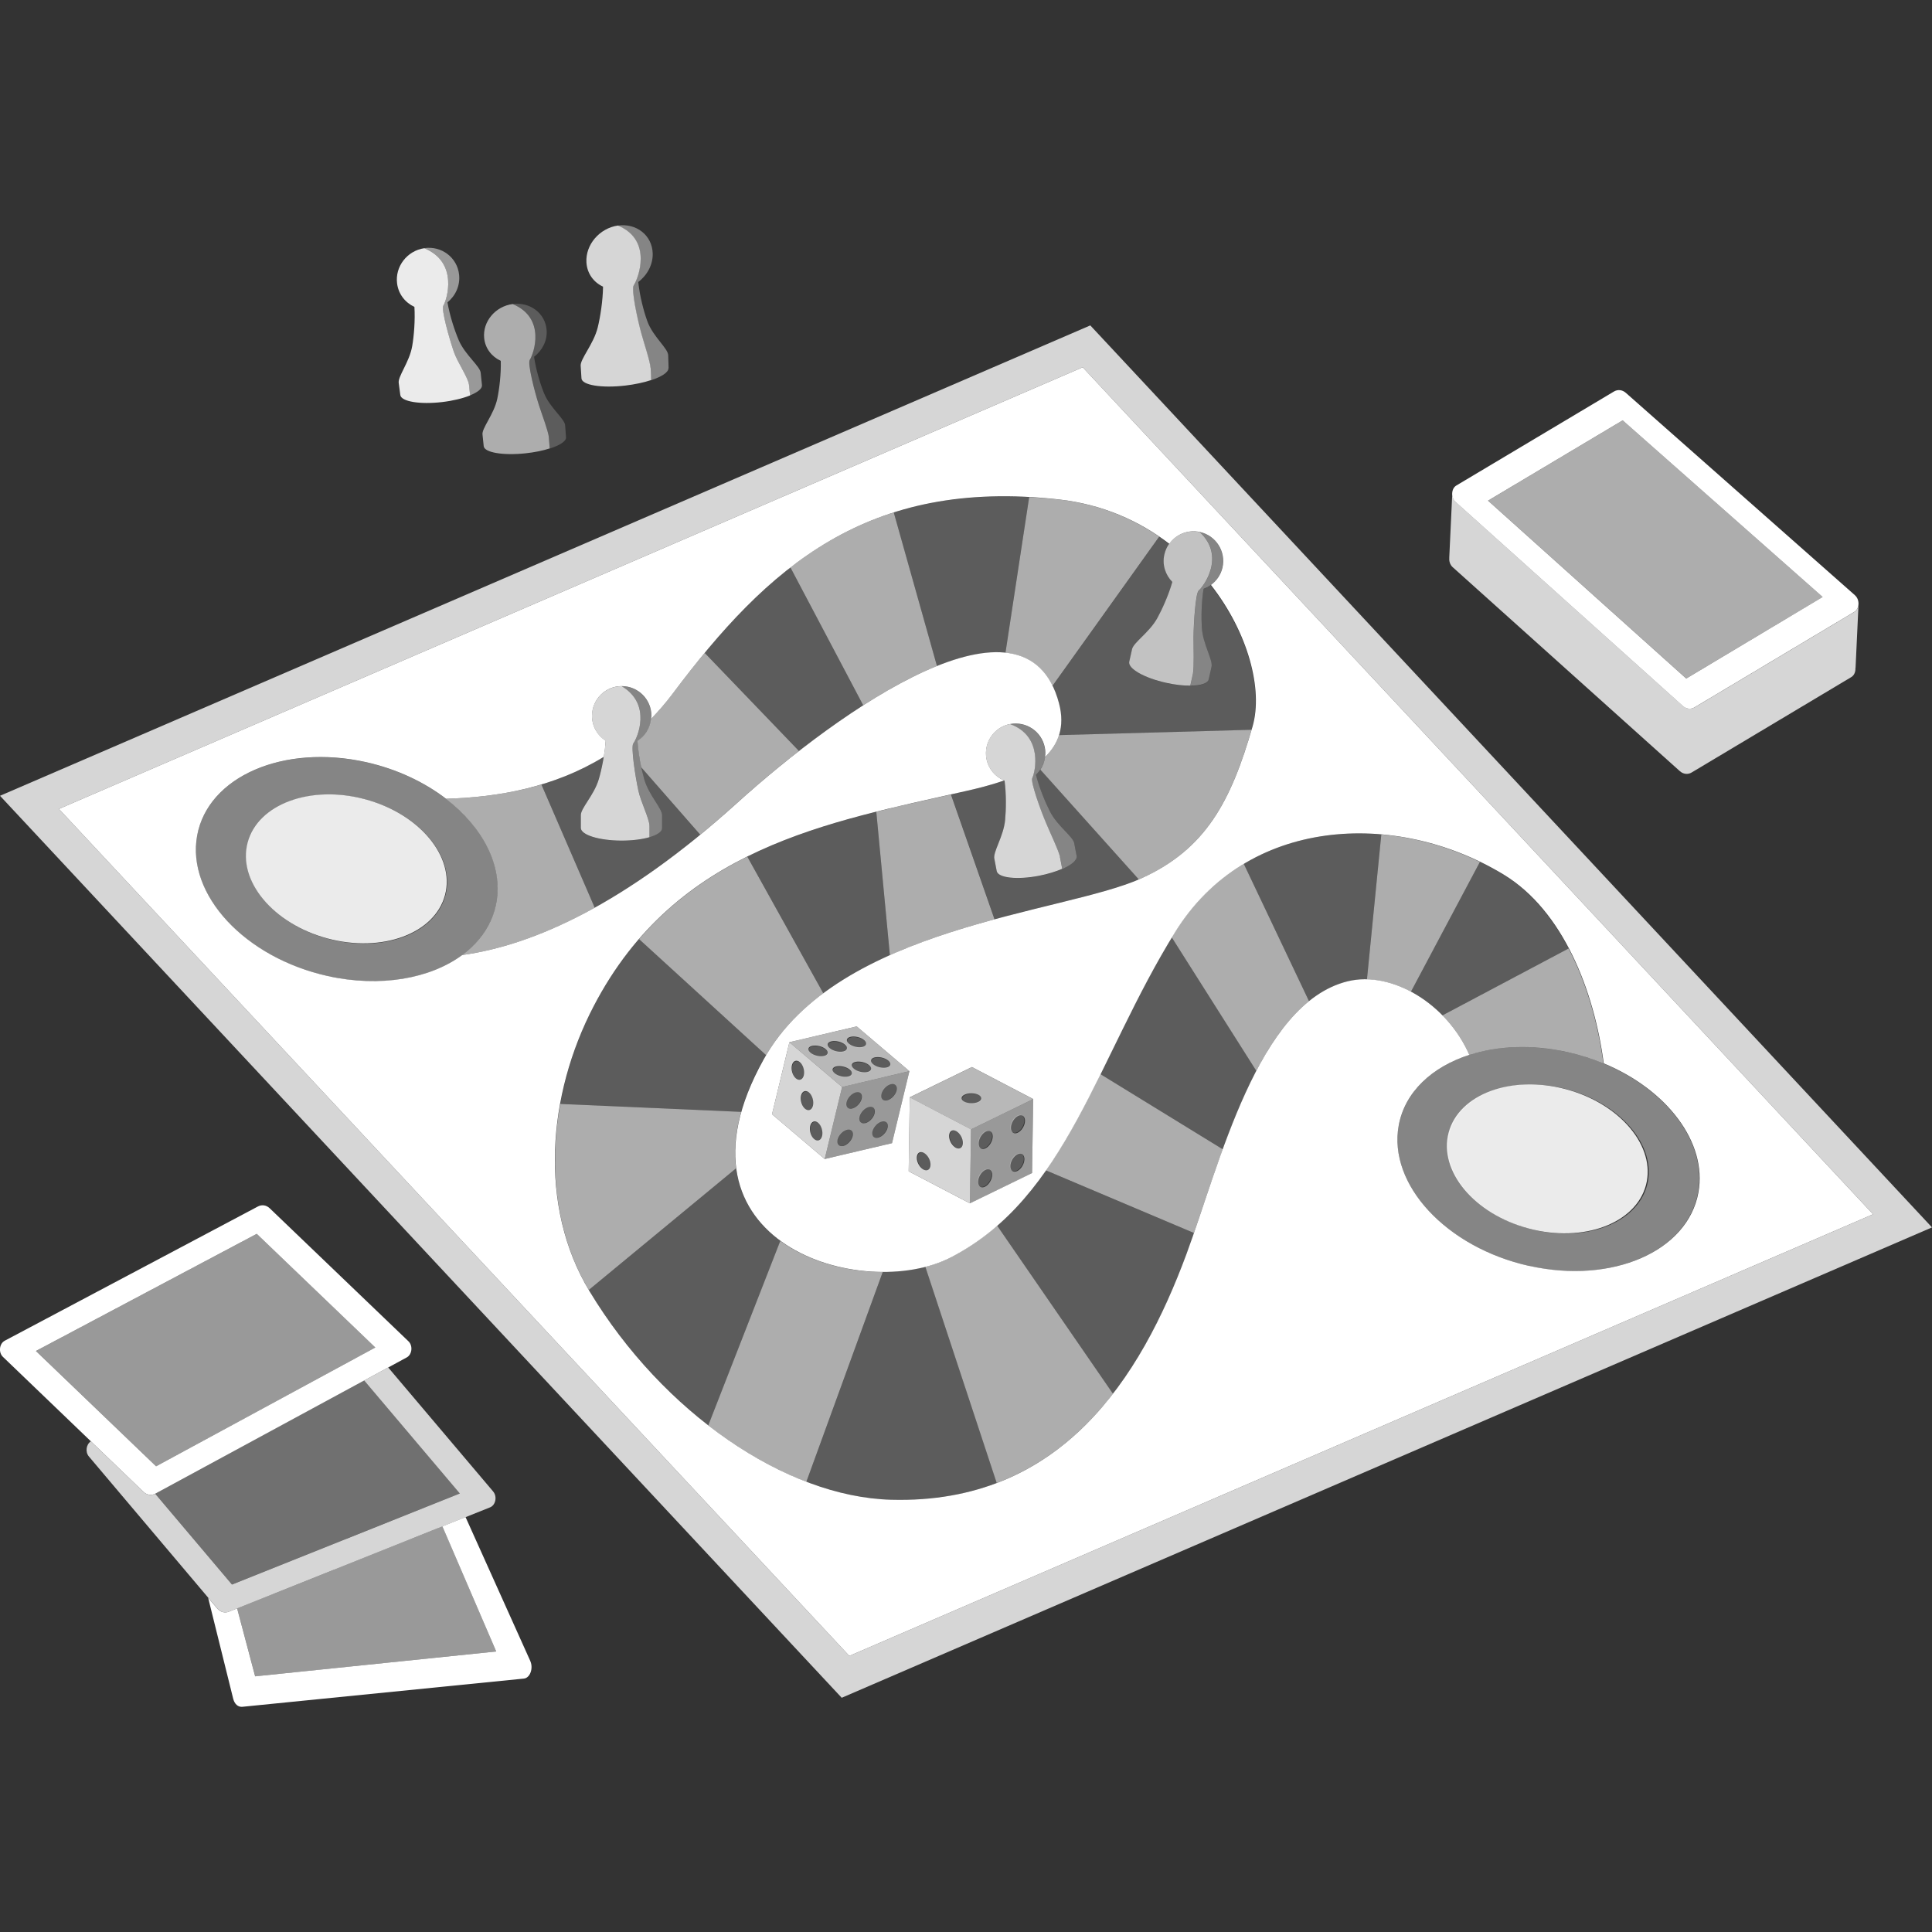 <svg viewBox="0 0 300 300" xmlns="http://www.w3.org/2000/svg"><rect x="0" y="0" width="300" height="300" fill="#333333" stroke="none"/><g fill="#fff"><path d="m 115.09 172.65 l -28.09 -1.23 c -1.81 9.92 -.69 20.25 4.43 28.88 l 22.86 -18.88 c -.34 -2.6 -.12 -5.52 .8 -8.77 z" opacity=".6"/><path d="m 121.17 192.68 l -11.19 28.66 c 4.88 3.79 10.06 6.77 15.23 8.76 l 11.86 -32.58 c -5.56 -.01 -11.48 -1.59 -15.91 -4.83 z" opacity=".6"/><path d="m 127.84 154.23 l -11.8 -21.21 c -6.17 3.06 -11.9 7.12 -16.81 12.8 l 19.73 18.02 c 2.26 -3.8 5.32 -6.96 8.88 -9.6 z" opacity=".6"/><path d="m 147.68 195.22 c -1.2 .63 -2.55 1.12 -3.99 1.49 l 11.08 33.57 c 7.51 -2.85 13.38 -7.82 18.05 -13.86 l -17.99 -26.11 c -2.14 1.87 -4.5 3.52 -7.16 4.91 z" opacity=".6"/><path d="m 164.39 77.56 c -1.57 -.17 -3.09 -.29 -4.58 -.37 l -3.68 24.17 c 3.18 .34 5.72 1.91 7.3 5.14 l 16.57 -23.17 c -4.33 -2.96 -9.55 -5.09 -15.61 -5.77 z" opacity=".6"/><path d="m 122.74 88.12 l 11.3 21.4 c 3.89 -2.49 7.79 -4.63 11.45 -6.1 l -6.71 -23.85 c -5.99 1.9 -11.25 4.83 -16.05 8.54 z" opacity=".6"/><path d="m 154.43 142.75 l -6.77 -19.38 c -3.83 .86 -7.72 1.71 -11.59 2.68 l 2.11 22.27 c 5.25 -2.34 10.86 -4.11 16.25 -5.57 z" opacity=".6"/><path d="m 214.49 129.57 l -2.23 22.51 c 2.28 .05 4.62 .73 6.83 1.91 l 10.71 -20.15 c -4.84 -2.35 -10.07 -3.81 -15.31 -4.27 z" opacity=".6"/><path d="m 162.4 181.73 l 23 9.73 c 1.36 -3.95 2.81 -8.46 4.47 -13 l -19 -11.67 c -2.65 5.35 -5.32 10.43 -8.47 14.94 z" opacity=".6"/><path d="m 182.42 144.76 c -.16 .26 -.32 .52 -.48 .78 l 13.14 20.74 c 2.3 -4.39 4.97 -8.23 8.18 -10.82 l -10.13 -21.33 c -4.16 2.49 -7.84 5.99 -10.71 10.63 z" opacity=".6"/><path d="m 109.42 101.38 l 14.65 15.24 c 3.21 -2.5 6.59 -4.93 9.97 -7.1 l -11.3 -21.4 c -4.79 3.71 -9.14 8.2 -13.32 13.25 z" opacity=".2"/><path d="m 138.78 79.58 l 6.71 23.85 c 3.93 -1.58 7.57 -2.4 10.64 -2.07 l 3.68 -24.17 c -7.99 -.44 -14.9 .44 -21.03 2.39 z" opacity=".2"/><path d="m 138.18 148.32 l -2.11 -22.27 c -6.86 1.72 -13.67 3.81 -20.03 6.96 l 11.8 21.21 c 3.13 -2.32 6.64 -4.26 10.34 -5.91 z" opacity=".2"/><path d="m 118.54 164.52 c .13 -.24 .28 -.46 .42 -.69 l -19.73 -18.02 c -2.6 3 -4.97 6.45 -7.05 10.45 -2.46 4.72 -4.23 9.88 -5.19 15.16 l 28.09 1.23 c .71 -2.51 1.83 -5.21 3.45 -8.12 z" opacity=".2"/><path d="m 114.29 181.42 l -22.86 18.88 c .05 .08 .09 .17 .14 .26 4.97 8.21 11.39 15.33 18.42 20.79 l 11.19 -28.66 c -3.61 -2.64 -6.24 -6.38 -6.88 -11.27 z" opacity=".2"/><path d="m 137.08 197.51 l -11.86 32.58 c 4.44 1.7 8.89 2.68 13.16 2.8 6.21 .17 11.63 -.8 16.4 -2.61 l -11.08 -33.57 c -2.06 .53 -4.3 .8 -6.61 .79 z" opacity=".2"/><path d="m 154.83 190.32 l 17.99 26.11 c 4.98 -6.44 8.6 -14.09 11.42 -21.67 .39 -1.04 .78 -2.14 1.17 -3.29 l -23 -9.73 c -2.23 3.19 -4.7 6.08 -7.57 8.59 z" opacity=".2"/><path d="m 170.87 166.79 l 19 11.67 c 1.53 -4.19 3.24 -8.39 5.22 -12.18 l -13.14 -20.74 c -4.31 7.09 -7.68 14.39 -11.07 21.24 z" opacity=".2"/><path d="m 193.13 134.14 l 10.13 21.33 c 1.82 -1.47 3.81 -2.54 6 -3.08 .97 -.24 1.98 -.34 3 -.31 l 2.23 -22.51 c -7.5 -.65 -15 .76 -21.36 4.57 z" opacity=".2"/><path d="m 233.38 135.77 c -1.16 -.7 -2.36 -1.34 -3.58 -1.93 l -10.71 20.15 c 1.76 .94 3.42 2.19 4.89 3.68 l 19.59 -10.39 c -2.5 -4.77 -5.85 -8.89 -10.19 -11.51 z" opacity=".2"/><path d="m 56.85 118.36 c -12.84 -2.87 -24.59 2.24 -26.25 11.41 s 7.4 18.92 20.24 21.79 24.59 -2.24 26.25 -11.41 -7.4 -18.92 -20.24 -21.79 z m 12.45 20.05 c -1.11 6.1 -8.92 9.5 -17.46 7.59 s -14.57 -8.4 -13.46 -14.5 8.92 -9.5 17.46 -7.59 14.57 8.4 13.46 14.5 z" opacity=".4"/><path d="m 243.44 163.38 c -12.84 -2.87 -24.59 2.24 -26.25 11.41 s 7.4 18.92 20.24 21.79 24.59 -2.24 26.25 -11.41 -7.4 -18.92 -20.24 -21.79 z m 12.45 20.05 c -1.11 6.1 -8.92 9.49 -17.46 7.59 -8.54 -1.91 -14.57 -8.4 -13.46 -14.5 s 8.92 -9.49 17.46 -7.59 c 8.54 1.91 14.57 8.4 13.46 14.5 z" opacity=".4"/><path d="m 288.06 92.45 l -35.59 -31.44 c -.55 -.49 -1.26 -.57 -1.85 -.22 l -24.48 14.6 c -.81 .48 -.87 1.88 -.12 2.55 l 35.26 31.66 c .55 .5 1.27 .59 1.86 .23 l 24.8 -14.82 c .81 -.48 .87 -1.89 .11 -2.56 z m -26.23 12.91 l -30.77 -27.62 20.91 -12.47 31.05 27.43 -21.19 12.67 z"/><path d="m 288.59 93.65 c .02 .55 -.19 1.1 -.63 1.36 l -24.8 14.82 c -.59 .35 -1.31 .27 -1.86 -.23 l -35.26 -31.66 c -.38 -.34 -.55 -.86 -.53 -1.35 l -.47 10.01 h .01 c -.06 .53 .11 1.09 .51 1.46 l 35.26 31.66 c .55 .5 1.27 .59 1.86 .23 l 24.8 -14.82 c .46 -.28 .67 -.86 .63 -1.43 h .02 l .47 -10.06 h -.02 z" opacity=".8"/><path d="m 283.03 92.7 l -21.19 12.66 -30.77 -27.62 20.91 -12.47 z" opacity=".6"/><path d="m 101.02 57.16 c -.12 -1.23 -.96 -3.65 -1.44 -5.4 -.6 -2.18 -1.6 -6.84 -1.18 -7.45 .65 -.94 3.06 -6.98 -2.45 -9.29 -2.87 .42 -5.05 2.99 -4.89 5.72 .1 1.73 1.12 3.1 2.58 3.77 -.03 2.17 -.42 4.68 -.82 6.32 -.65 2.65 -2.81 4.98 -2.65 6.04 l .12 1.88 c .07 1.05 3.1 1.55 6.81 1.12 1.5 -.18 2.88 -.48 4 -.85 l -.07 -1.88 z" opacity=".8"/><path d="m 103.82 57.15 l -.06 -1.91 c .06 -1.11 -2.35 -2.89 -3.25 -5.38 -.55 -1.52 -1.18 -3.92 -1.4 -6.07 1.4 -1.06 2.3 -2.72 2.24 -4.47 -.09 -2.77 -2.53 -4.71 -5.42 -4.29 5.51 2.3 3.1 8.34 2.45 9.29 -.42 .61 .58 5.27 1.18 7.45 .48 1.74 1.32 4.17 1.44 5.4 l .07 1.88 c 1.67 -.55 2.75 -1.24 2.73 -1.89 z" opacity=".4"/><path d="m 72.82 59.69 c -.2 -1.19 -1.77 -3.4 -2.35 -5.07 -.72 -2.1 -1.98 -6.58 -1.63 -7.16 .55 -.9 2.41 -6.7 -2.95 -8.92 -2.68 .39 -4.57 2.86 -4.23 5.48 .21 1.66 1.27 2.98 2.69 3.63 .13 2.09 -.07 4.5 -.34 6.07 -.43 2.55 -2.31 4.78 -2.09 5.81 l .24 1.81 c .13 1.01 3.04 1.5 6.51 1.09 1.69 -.2 3.22 -.58 4.33 -1.03 z" opacity=".9"/><path d="m 71.22 52.79 c -.63 -1.47 -1.38 -3.77 -1.74 -5.84 1.25 -1.02 1.99 -2.6 1.81 -4.29 -.28 -2.66 -2.71 -4.52 -5.41 -4.13 5.36 2.23 3.5 8.02 2.95 8.92 -.35 .58 .91 5.06 1.63 7.16 .58 1.68 2.15 3.89 2.35 5.07 l .18 1.71 c 1.19 -.48 1.91 -1.05 1.85 -1.59 l -.19 -1.84 c -.02 -1.06 -2.42 -2.79 -3.44 -5.18 z" opacity=".5"/><path d="m 85.23 67.89 c -.16 -1.15 -1.05 -3.42 -1.57 -5.05 -.65 -2.04 -1.77 -6.39 -1.4 -6.96 .58 -.87 2.63 -6.47 -2.66 -8.67 -2.7 .36 -4.67 2.74 -4.42 5.28 .16 1.61 1.18 2.9 2.58 3.54 .06 2.03 -.22 4.36 -.54 5.88 -.52 2.47 -2.48 4.63 -2.29 5.62 l .18 1.75 c .1 .99 3 1.48 6.49 1.11 1.42 -.15 2.71 -.42 3.76 -.76 l -.14 -1.76 z" opacity=".6"/><path d="m 84.48 61.07 c -.58 -1.43 -1.26 -3.66 -1.55 -5.67 1.28 -.98 2.08 -2.51 1.95 -4.15 -.19 -2.58 -2.56 -4.4 -5.28 -4.04 5.3 2.2 3.24 7.8 2.66 8.67 -.37 .56 .75 4.92 1.4 6.96 .52 1.63 1.41 3.9 1.57 5.05 l .14 1.76 c 1.56 -.5 2.56 -1.14 2.52 -1.74 l -.13 -1.79 c .02 -1.03 -2.33 -2.72 -3.28 -5.05 z" opacity=".2"/><path d="m 63.43 208.28 l -21.55 -20.66 c -.52 -.5 -1.22 -.6 -1.83 -.28 l -39.32 20.85 c -.84 .45 -.99 1.82 -.28 2.5 l 21.83 20.96 c .52 .5 1.23 .61 1.85 .28 l 39.03 -21.15 c .83 -.45 .98 -1.82 .27 -2.5 z m -39.19 19.41 l -18.66 -17.91 34.29 -18.19 18.41 17.65 -34.05 18.45 z"/><path d="m 68.7 237.01 l -31.88 12.74 2.81 10.55 37.42 -3.86 z" opacity=".5"/><path d="m 82.34 257.91 l -10.05 -22.34 -3.6 1.44 8.36 19.43 -37.43 3.86 -2.8 -10.55 -1.28 .51 c -.64 .26 -1.33 .06 -1.81 -.5 l -1.41 -1.66 3.89 15.68 c .21 .83 .75 1.31 1.42 1.25 l 43.72 -4.38 c .96 -.1 1.5 -1.6 .99 -2.73 z"/><path d="m 56.55 214.36 l -32.42 17.57 c -.01 .01 -.02 .01 -.03 .01 l 11.92 14.1 35.38 -14.14 -14.85 -17.55 z" opacity=".3"/><path d="m 76.58 231.6 l -16.3 -19.26 -3.73 2.02 14.85 17.55 -35.38 14.14 -11.92 -14.1 c -.61 .31 -1.3 .21 -1.81 -.29 l -8.18 -7.85 c -.72 .45 -.91 1.64 -.31 2.35 l 19.94 23.6 c .48 .56 1.17 .76 1.81 .5 l 40.55 -16.2 c .87 -.35 1.13 -1.69 .48 -2.45 z" opacity=".8"/><path d="m 5.59 209.78 l 18.65 17.91 34.05 -18.45 -18.41 -17.65 z" opacity=".5"/><path d="m 169.3 50.53 l -169.3 73.04 130.7 140.06 169.3 -73.04 z m -160.15 75.08 l 158.97 -68.58 122.73 131.52 -158.97 68.58 z" opacity=".8"/><path d="m 99.59 119.17 c .14 .68 .3 1.31 .45 1.84 .73 2.53 2.86 4.58 2.77 5.67 v 1.91 c 0 1.08 -2.83 1.95 -6.32 1.95 -3.49 -.01 -6.31 -.89 -6.31 -1.97 v -1.91 c -.08 -1.09 2.06 -3.13 2.79 -5.66 .27 -.94 .56 -2.17 .77 -3.47 -3.1 1.9 -6.35 3.3 -9.67 4.29 l 8.28 19.13 c 5.08 -2.82 10.54 -6.54 16.38 -11.33 l -9.15 -10.45 z" opacity=".2"/><path d="m 187.99 90.86 c -.34 .24 -.71 .44 -1.1 .59 -.33 2.04 -.37 4.45 -.27 6.05 .17 2.63 1.81 5.09 1.49 6.14 l -.42 1.87 c -.24 1.06 -3.19 1.3 -6.59 .54 s -5.97 -2.23 -5.74 -3.28 l .42 -1.87 c .15 -1.08 2.68 -2.62 3.95 -4.92 .77 -1.4 1.75 -3.61 2.32 -5.59 -1.07 -1.08 -1.59 -2.65 -1.24 -4.25 .14 -.61 .39 -1.17 .73 -1.65 -.51 -.39 -1.01 -.78 -1.54 -1.14 l -16.57 23.17 c .39 .8 .73 1.7 1 2.71 .5 1.9 .45 3.53 .01 4.93 l 29.88 -.83 c .05 -.18 .1 -.34 .15 -.52 1.64 -5.7 -.68 -14.52 -6.49 -21.94 z" opacity=".2"/><path d="m 161.54 119.5 c -.19 .29 -.42 .57 -.68 .81 .51 2.01 1.43 4.23 2.16 5.66 1.2 2.35 3.68 3.96 3.8 5.04 l .36 1.88 c .2 1.06 -2.41 2.46 -5.83 3.11 -3.42 .66 -6.37 .33 -6.57 -.73 l -.36 -1.88 c -.29 -1.05 1.42 -3.47 1.67 -6.09 .15 -1.59 .17 -4 -.09 -6.06 -.04 -.01 -.07 -.03 -.1 -.05 -2.18 .78 -4.35 1.3 -5.95 1.66 -.76 .17 -1.52 .34 -2.28 .51 l 6.77 19.38 c 9.06 -2.46 17.45 -4.07 22.4 -6.2 l -15.29 -17.05 z" opacity=".2"/><path d="m 77.08 140.15 c -.6 3.31 -2.51 6.08 -5.31 8.15 5.96 -.82 12.82 -3.04 20.58 -7.35 l -8.28 -19.13 c -4.92 1.47 -9.98 2.08 -14.84 2.21 5.7 4.37 8.89 10.36 7.85 16.13 z" opacity=".6"/><path d="m 243.44 163.38 c 1.94 .43 3.79 1.03 5.54 1.75 -.8 -5.99 -2.54 -12.36 -5.41 -17.85 l -19.59 10.39 c 1.72 1.75 3.17 3.83 4.18 6.14 4.41 -1.42 9.74 -1.67 15.28 -.43 z" opacity=".6"/><ellipse cx="240.44" cy="179.97" opacity=".9" rx="11.2" ry="15.86" transform="matrix(.257 -.966 .966 .257 4.62 365.96)"/><ellipse cx="53.84" cy="134.96" opacity=".9" rx="11.2" ry="15.86" transform="matrix(.257 -.966 .966 .257 -90.43 152.24)"/><path d="m 109.42 101.38 c -1.7 2.05 -3.37 4.19 -5.04 6.41 -1.04 1.39 -2.14 2.66 -3.28 3.83 -.15 1.44 -.95 2.68 -2.11 3.41 .08 1.36 .31 2.83 .59 4.13 l 9.15 10.45 c 1.86 -1.52 3.75 -3.15 5.68 -4.9 2.88 -2.6 6.16 -5.39 9.65 -8.1 l -14.65 -15.24 z" opacity=".6"/><path d="m 164.44 114.15 c -.42 1.33 -1.19 2.45 -2.17 3.42 -.09 .7 -.34 1.36 -.72 1.94 l 15.29 17.05 c .14 -.06 .29 -.12 .42 -.18 9.73 -4.42 13.72 -11.59 17.08 -23.06 l -29.88 .83 z" opacity=".6"/><path d="m 184.83 106.47 l .41 -1.85 c .2 -1.23 .08 -3.82 .09 -5.63 .02 -2.24 .31 -6.87 .81 -7.3 .77 -.65 4.19 -5.29 .16 -9.07 -2.48 -.55 -4.95 1.01 -5.5 3.5 -.36 1.59 .17 3.17 1.24 4.25 -.57 1.99 -1.55 4.19 -2.32 5.59 -1.27 2.31 -3.8 3.84 -3.95 4.92 l -.42 1.87 c -.24 1.06 2.33 2.53 5.74 3.28 1.37 .31 2.66 .45 3.74 .44 z" opacity=".7"/><path d="m 186.31 82.62 c 4.03 3.78 .61 8.42 -.16 9.07 -.5 .42 -.79 5.05 -.81 7.3 -.02 1.81 .11 4.4 -.09 5.63 l -.41 1.85 c 1.6 -.01 2.71 -.35 2.85 -.98 l .42 -1.87 c .32 -1.04 -1.32 -3.51 -1.49 -6.14 -.1 -1.6 -.06 -4.01 .27 -6.05 1.43 -.52 2.57 -1.73 2.92 -3.32 .55 -2.48 -1.01 -4.95 -3.5 -5.5 z" opacity=".4"/><path d="m 164.6 133.05 c -.31 -1.21 -1.45 -3.54 -2.15 -5.21 -.88 -2.07 -2.45 -6.43 -2.16 -7.02 .45 -.91 1.74 -6.52 -3.46 -8.39 -2.5 .48 -4.14 2.9 -3.66 5.4 .31 1.6 1.41 2.84 2.82 3.4 .27 2.05 .24 4.46 .09 6.06 -.24 2.62 -1.95 5.04 -1.67 6.09 l .36 1.88 c .2 1.06 3.15 1.39 6.57 .73 1.38 -.27 2.62 -.65 3.6 -1.08 l -.36 -1.87 z" opacity=".8"/><path d="m 166.82 131.01 c -.12 -1.08 -2.61 -2.69 -3.8 -5.04 -.73 -1.43 -1.65 -3.66 -2.16 -5.66 1.1 -1.05 1.67 -2.61 1.36 -4.21 -.48 -2.5 -2.9 -4.14 -5.4 -3.66 5.2 1.86 3.9 7.48 3.46 8.39 -.29 .59 1.29 4.95 2.16 7.02 .71 1.67 1.85 4 2.15 5.21 l .36 1.87 c 1.46 -.64 2.35 -1.4 2.23 -2.03 l -.36 -1.88 z" opacity=".4"/><path d="m 100.85 128.21 c -.07 -1.24 -1.36 -3.7 -1.73 -5.47 -.47 -2.19 -1.18 -6.78 -.78 -7.3 .61 -.8 2.95 -6.07 -1.8 -8.89 -2.55 -.01 -4.61 2.05 -4.62 4.6 0 1.63 .85 3.06 2.12 3.88 -.13 2.07 -.61 4.43 -1.06 5.96 -.74 2.53 -2.88 4.57 -2.79 5.66 v 1.91 c 0 1.08 2.82 1.96 6.31 1.97 1.69 0 3.22 -.2 4.35 -.53 z" opacity=".8"/><path d="m 99 115.04 c 1.28 -.82 2.13 -2.24 2.14 -3.87 .01 -2.55 -2.06 -4.61 -4.6 -4.62 4.75 2.82 2.41 8.09 1.8 8.89 -.4 .52 .32 5.1 .78 7.3 .38 1.77 1.66 4.23 1.73 5.47 v 1.79 c 1.21 -.35 1.96 -.85 1.96 -1.41 v -1.91 c .09 -1.09 -2.04 -3.14 -2.77 -5.67 -.44 -1.54 -.92 -3.9 -1.04 -5.97 z" opacity=".4"/><path d="m 168.12 57.03 l -158.97 68.58 122.73 131.52 158.97 -68.58 z m 69.31 139.54 c -12.84 -2.87 -21.9 -12.62 -20.24 -21.79 .94 -5.21 5.16 -9.11 10.97 -10.98 -3.47 -7.92 -12.04 -13.12 -18.91 -11.42 -13.98 3.47 -19.86 28.42 -25.02 42.36 -7.13 19.23 -19.43 38.86 -45.86 38.14 -16.42 -.45 -35.44 -13.53 -46.81 -32.34 -8.02 -13.25 -6.51 -30.61 .62 -44.29 12.84 -24.67 36.53 -28.58 57.77 -33.41 1.6 -.36 3.77 -.87 5.96 -1.65 -1.37 -.58 -2.43 -1.79 -2.73 -3.36 -.48 -2.5 1.16 -4.92 3.66 -5.4 s 4.92 1.16 5.4 3.66 c .1 .5 .1 .99 .03 1.47 2.04 -1.98 3.15 -4.66 2.17 -8.36 -5.11 -19.33 -33.92 .96 -50.01 15.51 -17.31 15.65 -31.56 22.06 -42.66 23.59 -4.97 3.66 -12.72 5.08 -20.92 3.25 -12.84 -2.87 -21.9 -12.62 -20.24 -21.79 s 13.41 -14.28 26.25 -11.41 c 4.77 1.07 9.02 3.09 12.4 5.68 8.13 -.22 16.82 -1.79 24.5 -6.51 .14 -.84 .24 -1.69 .29 -2.5 -1.28 -.82 -2.13 -2.25 -2.12 -3.88 .01 -2.55 2.07 -4.6 4.62 -4.6 2.55 .01 4.61 2.07 4.6 4.62 0 .16 -.03 .31 -.05 .47 1.14 -1.18 2.25 -2.45 3.3 -3.85 14.85 -19.81 30.28 -33.53 60 -30.23 6.81 .76 12.55 3.35 17.17 6.89 1.04 -1.47 2.89 -2.24 4.76 -1.83 2.48 .55 4.05 3.02 3.5 5.5 -.26 1.15 -.92 2.08 -1.8 2.72 5.81 7.43 8.11 16.26 6.47 21.96 -3.39 11.78 -7.35 19.09 -17.23 23.58 -12.09 5.49 -47.16 7.4 -58.7 28.15 -15.96 28.68 15.56 37.78 29.14 30.7 17.99 -9.37 22.58 -30.81 34.75 -50.46 11.09 -17.9 34.21 -19.1 50.96 -9 9.35 5.64 14.12 18.16 15.61 29.36 9.79 4.06 16.1 12.26 14.7 20.04 -1.66 9.17 -13.41 14.27 -26.25 11.41 z m -96.16 -26.18 l 9.65 -4.7 9.51 4.97 -.17 11.49 -9.65 4.7 -9.51 -4.97 z m -2.76 7.12 l -10.45 2.46 -8.18 -6.95 2.7 -11.18 10.45 -2.46 8.18 6.95 z"/><path d="m 141.21 166.33 l -10.45 2.46 -2.7 11.18 10.45 -2.46 z m -8.89 5.81 c -.65 .15 -1.04 -.29 -.88 -.99 s .83 -1.39 1.48 -1.54 1.04 .29 .88 .98 -.83 1.39 -1.48 1.54 z m -1.4 5.8 c -.65 .15 -1.04 -.29 -.88 -.98 s .83 -1.39 1.48 -1.54 1.04 .29 .88 .99 c -.17 .7 -.83 1.39 -1.48 1.54 z m 3.41 -3.54 c -.65 .15 -1.04 -.29 -.88 -.98 s .83 -1.39 1.48 -1.54 1.04 .29 .88 .99 -.83 1.39 -1.48 1.54 z m 3.41 -3.54 c -.65 .15 -1.04 -.29 -.88 -.98 .17 -.7 .83 -1.39 1.48 -1.54 s 1.04 .29 .88 .98 -.83 1.39 -1.48 1.54 z m -2.28 4.82 c .17 -.7 .83 -1.39 1.48 -1.54 s 1.04 .29 .88 .98 -.83 1.39 -1.48 1.54 -1.04 -.29 -.88 -.98 z" opacity=".5"/><path d="m 133.03 159.38 l -10.45 2.46 8.18 6.95 10.45 -2.46 z m -.95 1.62 c .65 -.15 1.59 .07 2.1 .51 s .4 .91 -.26 1.06 -1.59 -.07 -2.1 -.51 -.4 -.91 .26 -1.06 z m -4.13 2.97 c -.65 .15 -1.59 -.07 -2.1 -.51 s -.4 -.91 .26 -1.06 1.59 .07 2.1 .51 c .51 .43 .4 .91 -.26 1.06 z m 2.99 -.7 c -.65 .15 -1.59 -.07 -2.1 -.51 -.51 -.43 -.4 -.91 .26 -1.06 .65 -.15 1.59 .07 2.1 .51 .51 .43 .4 .91 -.26 1.06 z m .76 3.89 c -.65 .15 -1.59 -.07 -2.1 -.51 s -.4 -.91 .26 -1.06 c .65 -.15 1.59 .07 2.1 .51 s .4 .91 -.26 1.06 z m 2.99 -.7 c -.65 .15 -1.59 -.07 -2.1 -.51 s -.4 -.91 .26 -1.06 c .65 -.15 1.59 .07 2.1 .51 .51 .43 .4 .91 -.26 1.06 z m .89 -1.21 c -.51 -.43 -.4 -.91 .26 -1.06 .65 -.15 1.59 .07 2.1 .51 s .4 .91 -.26 1.06 c -.65 .15 -1.59 -.07 -2.1 -.51 z" opacity=".65"/><path d="m 130.76 168.79 l -8.18 -6.95 -2.7 11.18 8.18 6.95 z m -7.17 -1.33 c -.51 -.43 -.79 -1.35 -.62 -2.05 s .72 -.91 1.23 -.48 .79 1.35 .62 2.05 -.72 .91 -1.23 .48 z m 1.42 4.71 c -.51 -.43 -.79 -1.35 -.62 -2.05 s .72 -.91 1.23 -.48 .79 1.35 .62 2.05 -.72 .91 -1.23 .48 z m 1.42 4.71 c -.51 -.43 -.79 -1.35 -.62 -2.05 s .72 -.91 1.23 -.48 .79 1.35 .62 2.05 -.72 .91 -1.23 .48 z" opacity=".8"/><ellipse cx="125.32" cy="170.9" opacity=".2" rx=".93" ry="1.52" transform="matrix(.97 -.245 .245 .97 -38.05 35.91)"/><ellipse cx="123.89" cy="166.2" opacity=".2" rx=".93" ry="1.52" transform="matrix(.97 -.245 .245 .97 -36.94 35.42)"/><ellipse cx="126.74" cy="175.61" opacity=".2" rx=".93" ry="1.52" transform="matrix(.97 -.245 .245 .97 -39.16 36.4)"/><ellipse cx="130.01" cy="162.49" opacity=".2" rx=".77" ry="1.53" transform="matrix(.235 -.972 .972 .235 -58.44 250.76)"/><ellipse cx="133.77" cy="165.68" opacity=".2" rx=".77" ry="1.53" transform="matrix(.235 -.972 .972 .235 -58.67 256.85)"/><ellipse cx="127.03" cy="163.19" opacity=".2" rx=".77" ry="1.53" transform="matrix(.235 -.972 .972 .235 -61.41 248.39)"/><ellipse cx="136.76" cy="164.98" opacity=".2" rx=".77" ry="1.53" transform="matrix(.235 -.972 .972 .235 -55.7 259.21)"/><ellipse cx="133.01" cy="161.79" opacity=".2" rx=".77" ry="1.53" transform="matrix(.235 -.972 .972 .235 -55.47 253.13)"/><ellipse cx="130.78" cy="166.38" opacity=".2" rx=".77" ry="1.53" transform="matrix(.235 -.972 .972 .235 -61.64 254.48)"/><ellipse cx="134.63" cy="173.15" opacity=".2" rx="1.52" ry=".93" transform="matrix(.66 -.751 .751 .66 -84.3 159.95)"/><ellipse cx="131.22" cy="176.69" opacity=".2" rx="1.52" ry=".93" transform="matrix(.66 -.751 .751 .66 -88.12 158.59)"/><ellipse cx="138.05" cy="169.61" opacity=".2" rx="1.52" ry=".93" transform="matrix(.66 -.751 .751 .66 -80.48 161.31)"/><ellipse cx="132.62" cy="170.89" opacity=".2" rx="1.52" ry=".93" transform="matrix(.66 -.751 .751 .66 -83.29 157.67)"/><ellipse cx="136.65" cy="175.41" opacity=".2" rx="1.52" ry=".93" transform="matrix(.66 -.751 .751 .66 -85.32 162.23)"/><path d="m 150.78 175.37 l -.17 11.49 9.65 -4.7 .17 -11.49 z m 3.28 7.07 c -.01 .72 -.51 1.53 -1.11 1.83 -.6 .29 -1.08 -.05 -1.07 -.77 s .51 -1.53 1.11 -1.83 1.08 .05 1.07 .77 z m .09 -5.96 c -.01 .72 -.51 1.53 -1.11 1.83 -.6 .29 -1.08 -.05 -1.07 -.77 s .51 -1.53 1.11 -1.83 c .6 -.29 1.08 .05 1.07 .77 z m 4.92 3.53 c -.01 .72 -.51 1.53 -1.11 1.83 -.6 .29 -1.08 -.05 -1.07 -.77 s .51 -1.53 1.11 -1.83 c .6 -.29 1.08 .05 1.07 .77 z m .09 -5.96 c -.01 .72 -.51 1.53 -1.11 1.83 -.6 .29 -1.08 -.05 -1.07 -.77 s .51 -1.53 1.11 -1.83 c .6 -.29 1.08 .05 1.07 .77 z" opacity=".5"/><path d="m 141.27 170.39 l -.17 11.49 9.51 4.97 .17 -11.49 z m 3.23 10.48 c -.01 .72 -.5 1.05 -1.09 .74 s -1.07 -1.14 -1.05 -1.86 c .01 -.72 .5 -1.05 1.09 -.74 s 1.07 1.14 1.05 1.86 z m 5.02 -3.38 c -.01 .72 -.5 1.05 -1.09 .74 s -1.07 -1.14 -1.05 -1.86 c .01 -.72 .5 -1.05 1.09 -.74 s 1.07 1.14 1.05 1.86 z" opacity=".8"/><path d="m 150.92 165.7 l -9.65 4.7 9.51 4.97 9.65 -4.7 z m 1 5.4 c -.6 .29 -1.57 .28 -2.16 -.03 s -.59 -.8 .02 -1.09 c .6 -.29 1.57 -.28 2.16 .03 s .59 .8 -.02 1.09 z" opacity=".65"/><ellipse cx="143.43" cy="180.32" opacity=".2" rx=".93" ry="1.51" transform="matrix(.892 -.453 .453 .892 -66.09 84.47)"/><ellipse cx="148.45" cy="176.93" opacity=".2" rx=".93" ry="1.51" transform="matrix(.892 -.453 .453 .892 -64.02 86.37)"/><ellipse cx="150.85" cy="170.53" opacity=".2" rx=".77" ry="1.53" transform="matrix(.015 -1 1 .015 -21.86 318.89)"/><ellipse cx="153.06" cy="177" opacity=".2" rx="1.51" ry=".93" transform="matrix(.478 -.878 .878 .478 -75.6 226.73)"/><ellipse cx="157.98" cy="180.53" opacity=".2" rx="1.51" ry=".93" transform="matrix(.478 -.878 .878 .478 -76.13 232.89)"/><ellipse cx="152.97" cy="182.96" opacity=".2" rx="1.51" ry=".93" transform="matrix(.478 -.878 .878 .478 -80.88 229.76)"/><ellipse cx="158.06" cy="174.56" opacity=".2" rx="1.51" ry=".93" transform="matrix(.478 -.878 .878 .478 -70.85 229.85)"/></g></svg>